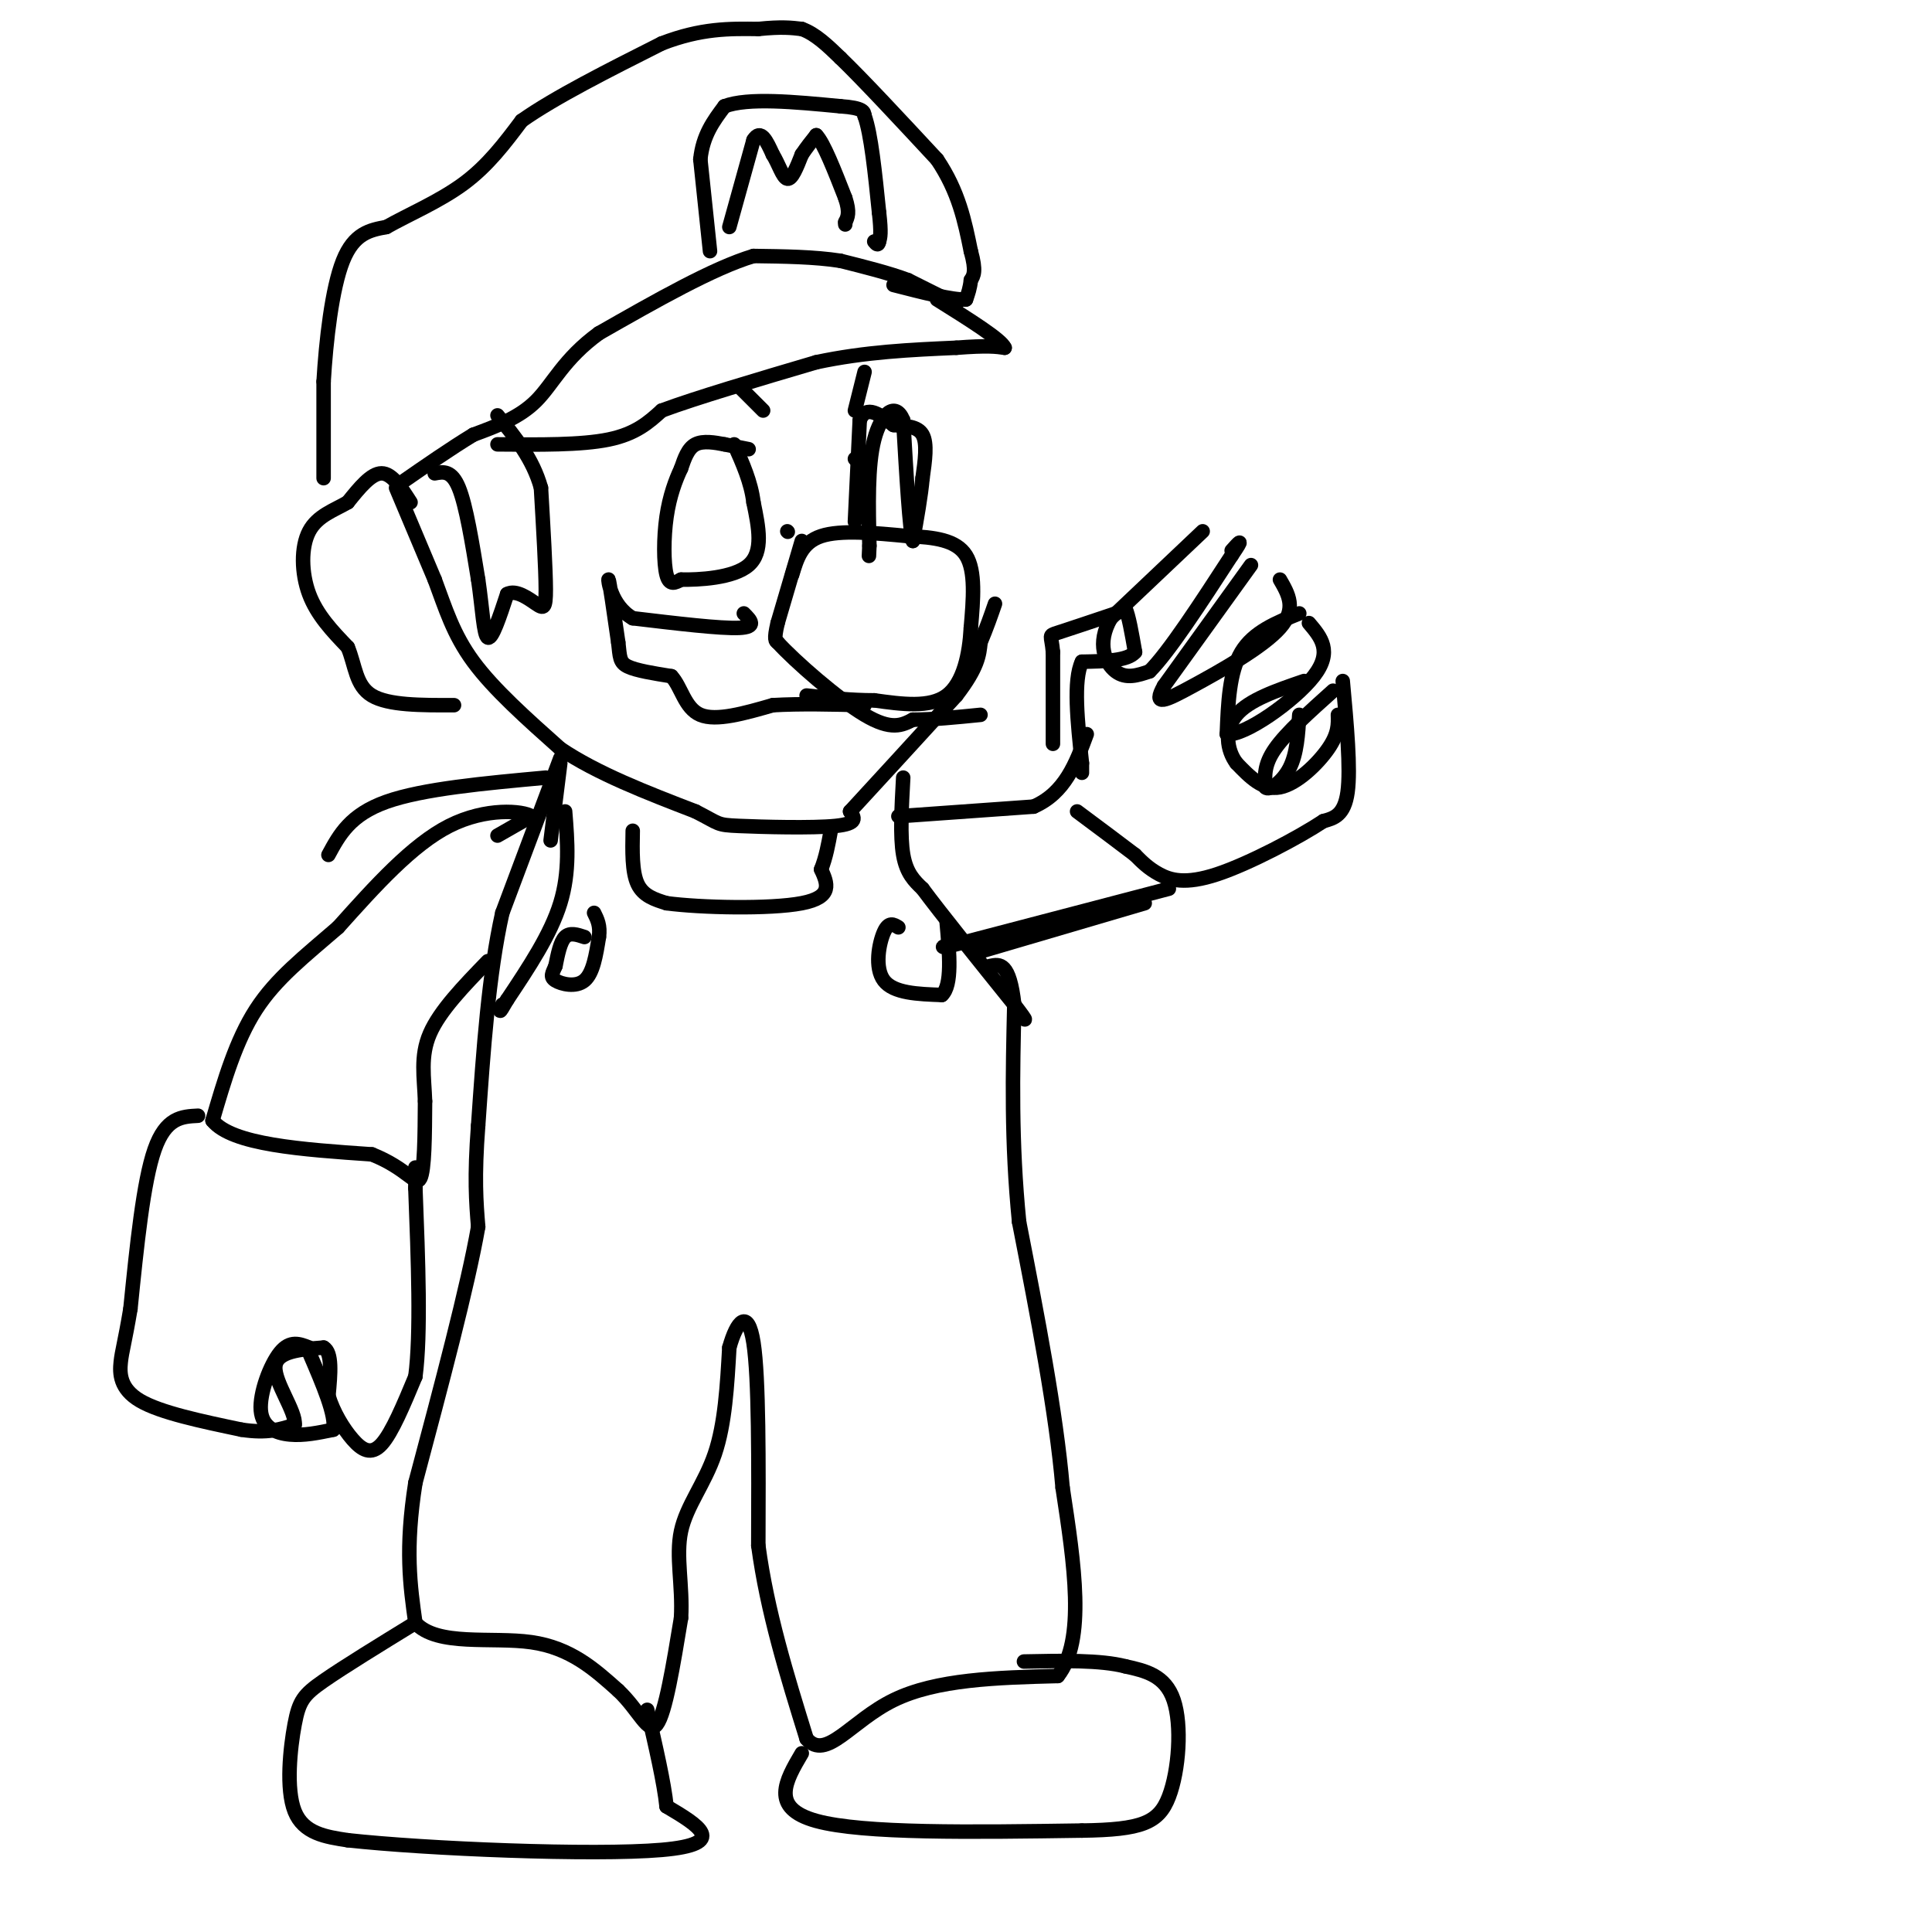 <svg viewBox='0 0 400 400' version='1.1' xmlns='http://www.w3.org/2000/svg' xmlns:xlink='http://www.w3.org/1999/xlink'><g fill='none' stroke='#000000' stroke-width='3' stroke-linecap='round' stroke-linejoin='round'><path d='M67,99c0.000,0.000 0.000,-20.000 0,-20'/><path d='M67,79c0.489,-8.356 1.711,-19.244 4,-25c2.289,-5.756 5.644,-6.378 9,-7'/><path d='M80,47c4.422,-2.511 10.978,-5.289 16,-9c5.022,-3.711 8.511,-8.356 12,-13'/><path d='M108,25c6.833,-4.833 17.917,-10.417 29,-16'/><path d='M137,9c8.167,-3.167 14.083,-3.083 20,-3'/><path d='M157,6c4.833,-0.500 6.917,-0.250 9,0'/><path d='M166,6c2.833,1.000 5.417,3.500 8,6'/><path d='M174,12c4.667,4.500 12.333,12.750 20,21'/><path d='M194,33c4.500,6.667 5.750,12.833 7,19'/><path d='M201,52c1.167,4.167 0.583,5.083 0,6'/><path d='M201,58c-0.167,1.667 -0.583,2.833 -1,4'/><path d='M200,62c-2.667,0.167 -8.833,-1.417 -15,-3'/><path d='M198,63c0.000,0.000 -10.000,-5.000 -10,-5'/><path d='M188,58c-4.000,-1.500 -9.000,-2.750 -14,-4'/><path d='M174,54c-5.333,-0.833 -11.667,-0.917 -18,-1'/><path d='M156,53c-8.333,2.500 -20.167,9.250 -32,16'/><path d='M124,69c-7.289,5.289 -9.511,10.511 -13,14c-3.489,3.489 -8.244,5.244 -13,7'/><path d='M98,90c-4.667,2.833 -9.833,6.417 -15,10'/><path d='M103,92c8.667,0.083 17.333,0.167 23,-1c5.667,-1.167 8.333,-3.583 11,-6'/><path d='M137,85c7.167,-2.667 19.583,-6.333 32,-10'/><path d='M169,75c10.167,-2.167 19.583,-2.583 29,-3'/><path d='M198,72c6.500,-0.500 8.250,-0.250 10,0'/><path d='M208,72c-0.667,-1.667 -7.333,-5.833 -14,-10'/><path d='M82,101c0.000,0.000 8.000,19.000 8,19'/><path d='M90,120c2.222,5.933 3.778,11.267 8,17c4.222,5.733 11.111,11.867 18,18'/><path d='M116,155c7.667,5.167 17.833,9.083 28,13'/><path d='M144,168c5.214,2.655 4.250,2.792 9,3c4.750,0.208 15.214,0.488 20,0c4.786,-0.488 3.893,-1.744 3,-3'/><path d='M176,168c4.167,-4.500 13.083,-14.250 22,-24'/><path d='M198,144c4.500,-5.833 4.750,-8.417 5,-11'/><path d='M203,133c1.333,-3.167 2.167,-5.583 3,-8'/><path d='M85,104c-1.917,-3.000 -3.833,-6.000 -6,-6c-2.167,0.000 -4.583,3.000 -7,6'/><path d='M72,104c-2.798,1.643 -6.292,2.750 -8,6c-1.708,3.250 -1.631,8.643 0,13c1.631,4.357 4.815,7.679 8,11'/><path d='M72,134c1.600,3.844 1.600,7.956 5,10c3.400,2.044 10.200,2.022 17,2'/><path d='M90,98c1.750,-0.333 3.500,-0.667 5,3c1.500,3.667 2.750,11.333 4,19'/><path d='M99,120c0.889,6.022 1.111,11.578 2,12c0.889,0.422 2.444,-4.289 4,-9'/><path d='M105,123c1.845,-1.012 4.458,0.958 6,2c1.542,1.042 2.012,1.155 2,-3c-0.012,-4.155 -0.506,-12.577 -1,-21'/><path d='M112,101c-1.667,-6.000 -5.333,-10.500 -9,-15'/><path d='M166,112c0.000,0.000 -5.000,17.000 -5,17'/><path d='M161,129c-0.833,3.500 -0.417,3.750 0,4'/><path d='M161,133c3.556,3.911 12.444,11.689 18,15c5.556,3.311 7.778,2.156 10,1'/><path d='M189,149c4.000,0.000 9.000,-0.500 14,-1'/><path d='M163,110c0.000,0.000 0.100,0.100 0.1,0.1'/><path d='M164,119c1.000,-3.333 2.000,-6.667 6,-8c4.000,-1.333 11.000,-0.667 18,0'/><path d='M188,111c5.422,0.222 9.978,0.778 12,4c2.022,3.222 1.511,9.111 1,15'/><path d='M201,130c-0.289,5.400 -1.511,11.400 -5,14c-3.489,2.600 -9.244,1.800 -15,1'/><path d='M181,145c-4.833,0.000 -9.417,-0.500 -14,-1'/><path d='M154,127c1.417,1.417 2.833,2.833 -1,3c-3.833,0.167 -12.917,-0.917 -22,-2'/><path d='M131,128c-4.622,-2.667 -5.178,-8.333 -5,-8c0.178,0.333 1.089,6.667 2,13'/><path d='M128,133c0.356,3.044 0.244,4.156 2,5c1.756,0.844 5.378,1.422 9,2'/><path d='M139,140c2.067,2.178 2.733,6.622 6,8c3.267,1.378 9.133,-0.311 15,-2'/><path d='M160,146c5.667,-0.333 12.333,-0.167 19,0'/><path d='M153,80c0.000,0.000 5.000,5.000 5,5'/><path d='M179,77c0.000,0.000 -2.000,8.000 -2,8'/><path d='M155,93c0.000,0.000 -5.000,-1.000 -5,-1'/><path d='M150,92c-1.978,-0.378 -4.422,-0.822 -6,0c-1.578,0.822 -2.289,2.911 -3,5'/><path d='M141,97c-1.107,2.333 -2.375,5.667 -3,10c-0.625,4.333 -0.607,9.667 0,12c0.607,2.333 1.804,1.667 3,1'/><path d='M141,120c3.533,0.067 10.867,-0.267 14,-3c3.133,-2.733 2.067,-7.867 1,-13'/><path d='M156,104c-0.500,-4.167 -2.250,-8.083 -4,-12'/><path d='M177,95c0.000,0.000 0.100,0.100 0.1,0.1'/><path d='M177,108c0.000,0.000 1.000,-21.000 1,-21'/><path d='M178,87c1.333,-3.333 4.167,-1.167 7,1'/><path d='M185,88c2.422,0.200 4.978,0.200 6,2c1.022,1.800 0.511,5.400 0,9'/><path d='M191,99c-0.333,3.667 -1.167,8.333 -2,13'/><path d='M189,112c-0.667,-2.000 -1.333,-13.500 -2,-25'/><path d='M187,87c-1.600,-3.978 -4.600,-1.422 -6,4c-1.400,5.422 -1.200,13.711 -1,22'/><path d='M180,113c-0.167,3.667 -0.083,1.833 0,0'/><path d='M147,52c0.000,0.000 -2.000,-19.000 -2,-19'/><path d='M145,33c0.500,-5.000 2.750,-8.000 5,-11'/><path d='M150,22c4.833,-1.833 14.417,-0.917 24,0'/><path d='M174,22c4.833,0.333 4.917,1.167 5,2'/><path d='M179,24c1.333,3.667 2.167,11.833 3,20'/><path d='M182,44c0.500,4.333 0.250,5.167 0,6'/><path d='M182,50c-0.167,1.000 -0.583,0.500 -1,0'/><path d='M151,47c0.000,0.000 5.000,-18.000 5,-18'/><path d='M156,29c1.500,-2.500 2.750,0.250 4,3'/><path d='M160,32c1.156,1.800 2.044,4.800 3,5c0.956,0.200 1.978,-2.400 3,-5'/><path d='M166,32c1.000,-1.500 2.000,-2.750 3,-4'/><path d='M169,28c1.500,1.500 3.750,7.250 6,13'/><path d='M175,41c1.000,3.000 0.500,4.000 0,5'/><path d='M175,46c0.000,0.833 0.000,0.417 0,0'/><path d='M116,157c0.000,0.000 -12.000,32.000 -12,32'/><path d='M104,189c-2.833,12.667 -3.917,28.333 -5,44'/><path d='M99,233c-0.833,10.833 -0.417,15.917 0,21'/><path d='M99,254c-2.167,12.333 -7.583,32.667 -13,53'/><path d='M86,307c-2.167,13.667 -1.083,21.333 0,29'/><path d='M86,336c4.533,4.956 15.867,2.844 24,4c8.133,1.156 13.067,5.578 18,10'/><path d='M128,350c4.356,4.089 6.244,9.311 8,7c1.756,-2.311 3.378,-12.156 5,-22'/><path d='M141,335c0.393,-6.786 -1.125,-12.750 0,-18c1.125,-5.250 4.893,-9.786 7,-16c2.107,-6.214 2.554,-14.107 3,-22'/><path d='M151,279c1.533,-5.511 3.867,-8.289 5,-1c1.133,7.289 1.067,24.644 1,42'/><path d='M157,320c1.833,13.667 5.917,26.833 10,40'/><path d='M167,360c4.044,4.667 9.156,-3.667 18,-8c8.844,-4.333 21.422,-4.667 34,-5'/><path d='M219,347c5.833,-7.333 3.417,-23.167 1,-39'/><path d='M220,308c-1.333,-15.667 -5.167,-35.333 -9,-55'/><path d='M211,253c-1.667,-16.667 -1.333,-30.833 -1,-45'/><path d='M210,208c-1.000,-8.833 -3.000,-8.417 -5,-8'/><path d='M117,168c0.500,6.250 1.000,12.500 -1,19c-2.000,6.500 -6.500,13.250 -11,20'/><path d='M105,207c-2.000,3.500 -1.500,2.250 -1,1'/><path d='M131,172c-0.083,4.250 -0.167,8.500 1,11c1.167,2.500 3.583,3.250 6,4'/><path d='M138,187c6.978,0.933 21.422,1.267 28,0c6.578,-1.267 5.289,-4.133 4,-7'/><path d='M170,180c1.000,-2.500 1.500,-5.250 2,-8'/><path d='M187,161c-0.333,6.083 -0.667,12.167 0,16c0.667,3.833 2.333,5.417 4,7'/><path d='M191,184c3.833,5.167 11.417,14.583 19,24'/><path d='M210,208c3.333,4.333 2.167,3.167 1,2'/><path d='M114,174c0.000,0.000 2.000,-16.000 2,-16'/><path d='M121,194c-1.500,-0.500 -3.000,-1.000 -4,0c-1.000,1.000 -1.500,3.500 -2,6'/><path d='M115,200c-0.631,1.500 -1.208,2.250 0,3c1.208,0.750 4.202,1.500 6,0c1.798,-1.500 2.399,-5.250 3,-9'/><path d='M124,194c0.333,-2.333 -0.333,-3.667 -1,-5'/><path d='M186,192c-1.000,-0.622 -2.000,-1.244 -3,1c-1.000,2.244 -2.000,7.356 0,10c2.000,2.644 7.000,2.822 12,3'/><path d='M195,206c2.167,-2.000 1.583,-8.500 1,-15'/><path d='M113,161c-12.750,1.167 -25.500,2.333 -33,5c-7.500,2.667 -9.750,6.833 -12,11'/><path d='M103,173c0.000,0.000 7.000,-4.000 7,-4'/><path d='M110,169c-1.667,-1.111 -9.333,-1.889 -17,2c-7.667,3.889 -15.333,12.444 -23,21'/><path d='M70,192c-6.956,6.022 -12.844,10.578 -17,17c-4.156,6.422 -6.578,14.711 -9,23'/><path d='M44,232c4.000,5.000 18.500,6.000 33,7'/><path d='M77,239c7.311,2.911 9.089,6.689 10,5c0.911,-1.689 0.956,-8.844 1,-16'/><path d='M88,228c-0.156,-4.933 -1.044,-9.267 1,-14c2.044,-4.733 7.022,-9.867 12,-15'/><path d='M186,169c0.000,0.000 28.000,-2.000 28,-2'/><path d='M214,167c6.500,-2.833 8.750,-8.917 11,-15'/><path d='M242,184c0.000,0.000 -42.000,11.000 -42,11'/><path d='M200,195c-7.333,1.833 -4.667,0.917 -2,0'/><path d='M237,187c0.000,0.000 -34.000,10.000 -34,10'/><path d='M218,154c0.000,0.000 0.000,-19.000 0,-19'/><path d='M218,135c-0.311,-3.667 -1.089,-3.333 1,-4c2.089,-0.667 7.044,-2.333 12,-4'/><path d='M231,127c2.333,-0.833 2.167,-0.917 2,-1'/><path d='M233,126c0.667,1.333 1.333,5.167 2,9'/><path d='M235,135c-1.500,1.833 -6.250,1.917 -11,2'/><path d='M224,137c-1.833,3.833 -0.917,12.417 0,21'/><path d='M224,158c0.000,3.500 0.000,1.750 0,0'/><path d='M249,110c0.000,0.000 -19.000,18.000 -19,18'/><path d='M230,128c-3.044,5.244 -1.156,9.356 1,11c2.156,1.644 4.578,0.822 7,0'/><path d='M238,139c4.000,-4.000 10.500,-14.000 17,-24'/><path d='M255,115c2.833,-4.167 1.417,-2.583 0,-1'/><path d='M259,117c0.000,0.000 -18.000,25.000 -18,25'/><path d='M241,142c-2.500,4.464 0.250,3.125 6,0c5.750,-3.125 14.500,-8.036 18,-12c3.500,-3.964 1.750,-6.982 0,-10'/><path d='M269,127c-4.750,1.917 -9.500,3.833 -12,8c-2.500,4.167 -2.750,10.583 -3,17'/><path d='M254,152c3.578,0.467 14.022,-6.867 18,-12c3.978,-5.133 1.489,-8.067 -1,-11'/><path d='M276,143c-4.833,4.333 -9.667,8.667 -12,12c-2.333,3.333 -2.167,5.667 -2,8'/><path d='M262,163c0.711,0.844 3.489,-1.044 5,-4c1.511,-2.956 1.756,-6.978 2,-11'/><path d='M277,148c0.067,1.956 0.133,3.911 -2,7c-2.133,3.089 -6.467,7.311 -10,8c-3.533,0.689 -6.267,-2.156 -9,-5'/><path d='M256,158c-2.022,-2.689 -2.578,-6.911 0,-10c2.578,-3.089 8.289,-5.044 14,-7'/><path d='M278,141c0.833,9.083 1.667,18.167 1,23c-0.667,4.833 -2.833,5.417 -5,6'/><path d='M274,170c-5.095,3.369 -15.333,8.792 -22,11c-6.667,2.208 -9.762,1.202 -12,0c-2.238,-1.202 -3.619,-2.601 -5,-4'/><path d='M235,177c-2.833,-2.167 -7.417,-5.583 -12,-9'/><path d='M86,336c-7.417,4.554 -14.833,9.107 -19,12c-4.167,2.893 -5.083,4.125 -6,9c-0.917,4.875 -1.833,13.393 0,18c1.833,4.607 6.417,5.304 11,6'/><path d='M72,381c16.111,1.778 50.889,3.222 65,2c14.111,-1.222 7.556,-5.111 1,-9'/><path d='M138,374c-0.500,-4.833 -2.250,-12.417 -4,-20'/><path d='M166,363c-3.333,5.667 -6.667,11.333 3,14c9.667,2.667 32.333,2.333 55,2'/><path d='M224,379c12.405,-0.167 15.917,-1.583 18,-7c2.083,-5.417 2.738,-14.833 1,-20c-1.738,-5.167 -5.869,-6.083 -10,-7'/><path d='M233,345c-5.167,-1.333 -13.083,-1.167 -21,-1'/><path d='M41,231c-3.333,0.167 -6.667,0.333 -9,7c-2.333,6.667 -3.667,19.833 -5,33'/><path d='M27,271c-1.214,7.190 -1.750,8.667 -2,11c-0.250,2.333 -0.214,5.524 4,8c4.214,2.476 12.607,4.238 21,6'/><path d='M50,296c5.333,0.833 8.167,-0.083 11,-1'/><path d='M61,295c0.378,-2.644 -4.178,-8.756 -4,-12c0.178,-3.244 5.089,-3.622 10,-4'/><path d='M67,279c1.833,1.000 1.417,5.500 1,10'/><path d='M68,289c1.012,3.357 3.042,6.750 5,9c1.958,2.250 3.845,3.357 6,1c2.155,-2.357 4.577,-8.179 7,-14'/><path d='M86,285c1.167,-8.833 0.583,-23.917 0,-39'/><path d='M86,246c0.000,-6.833 0.000,-4.417 0,-2'/><path d='M64,279c-1.958,-0.780 -3.917,-1.560 -6,1c-2.083,2.560 -4.292,8.458 -4,12c0.292,3.542 3.083,4.726 6,5c2.917,0.274 5.958,-0.363 9,-1'/><path d='M69,296c0.667,-2.833 -2.167,-9.417 -5,-16'/></g>
</svg>